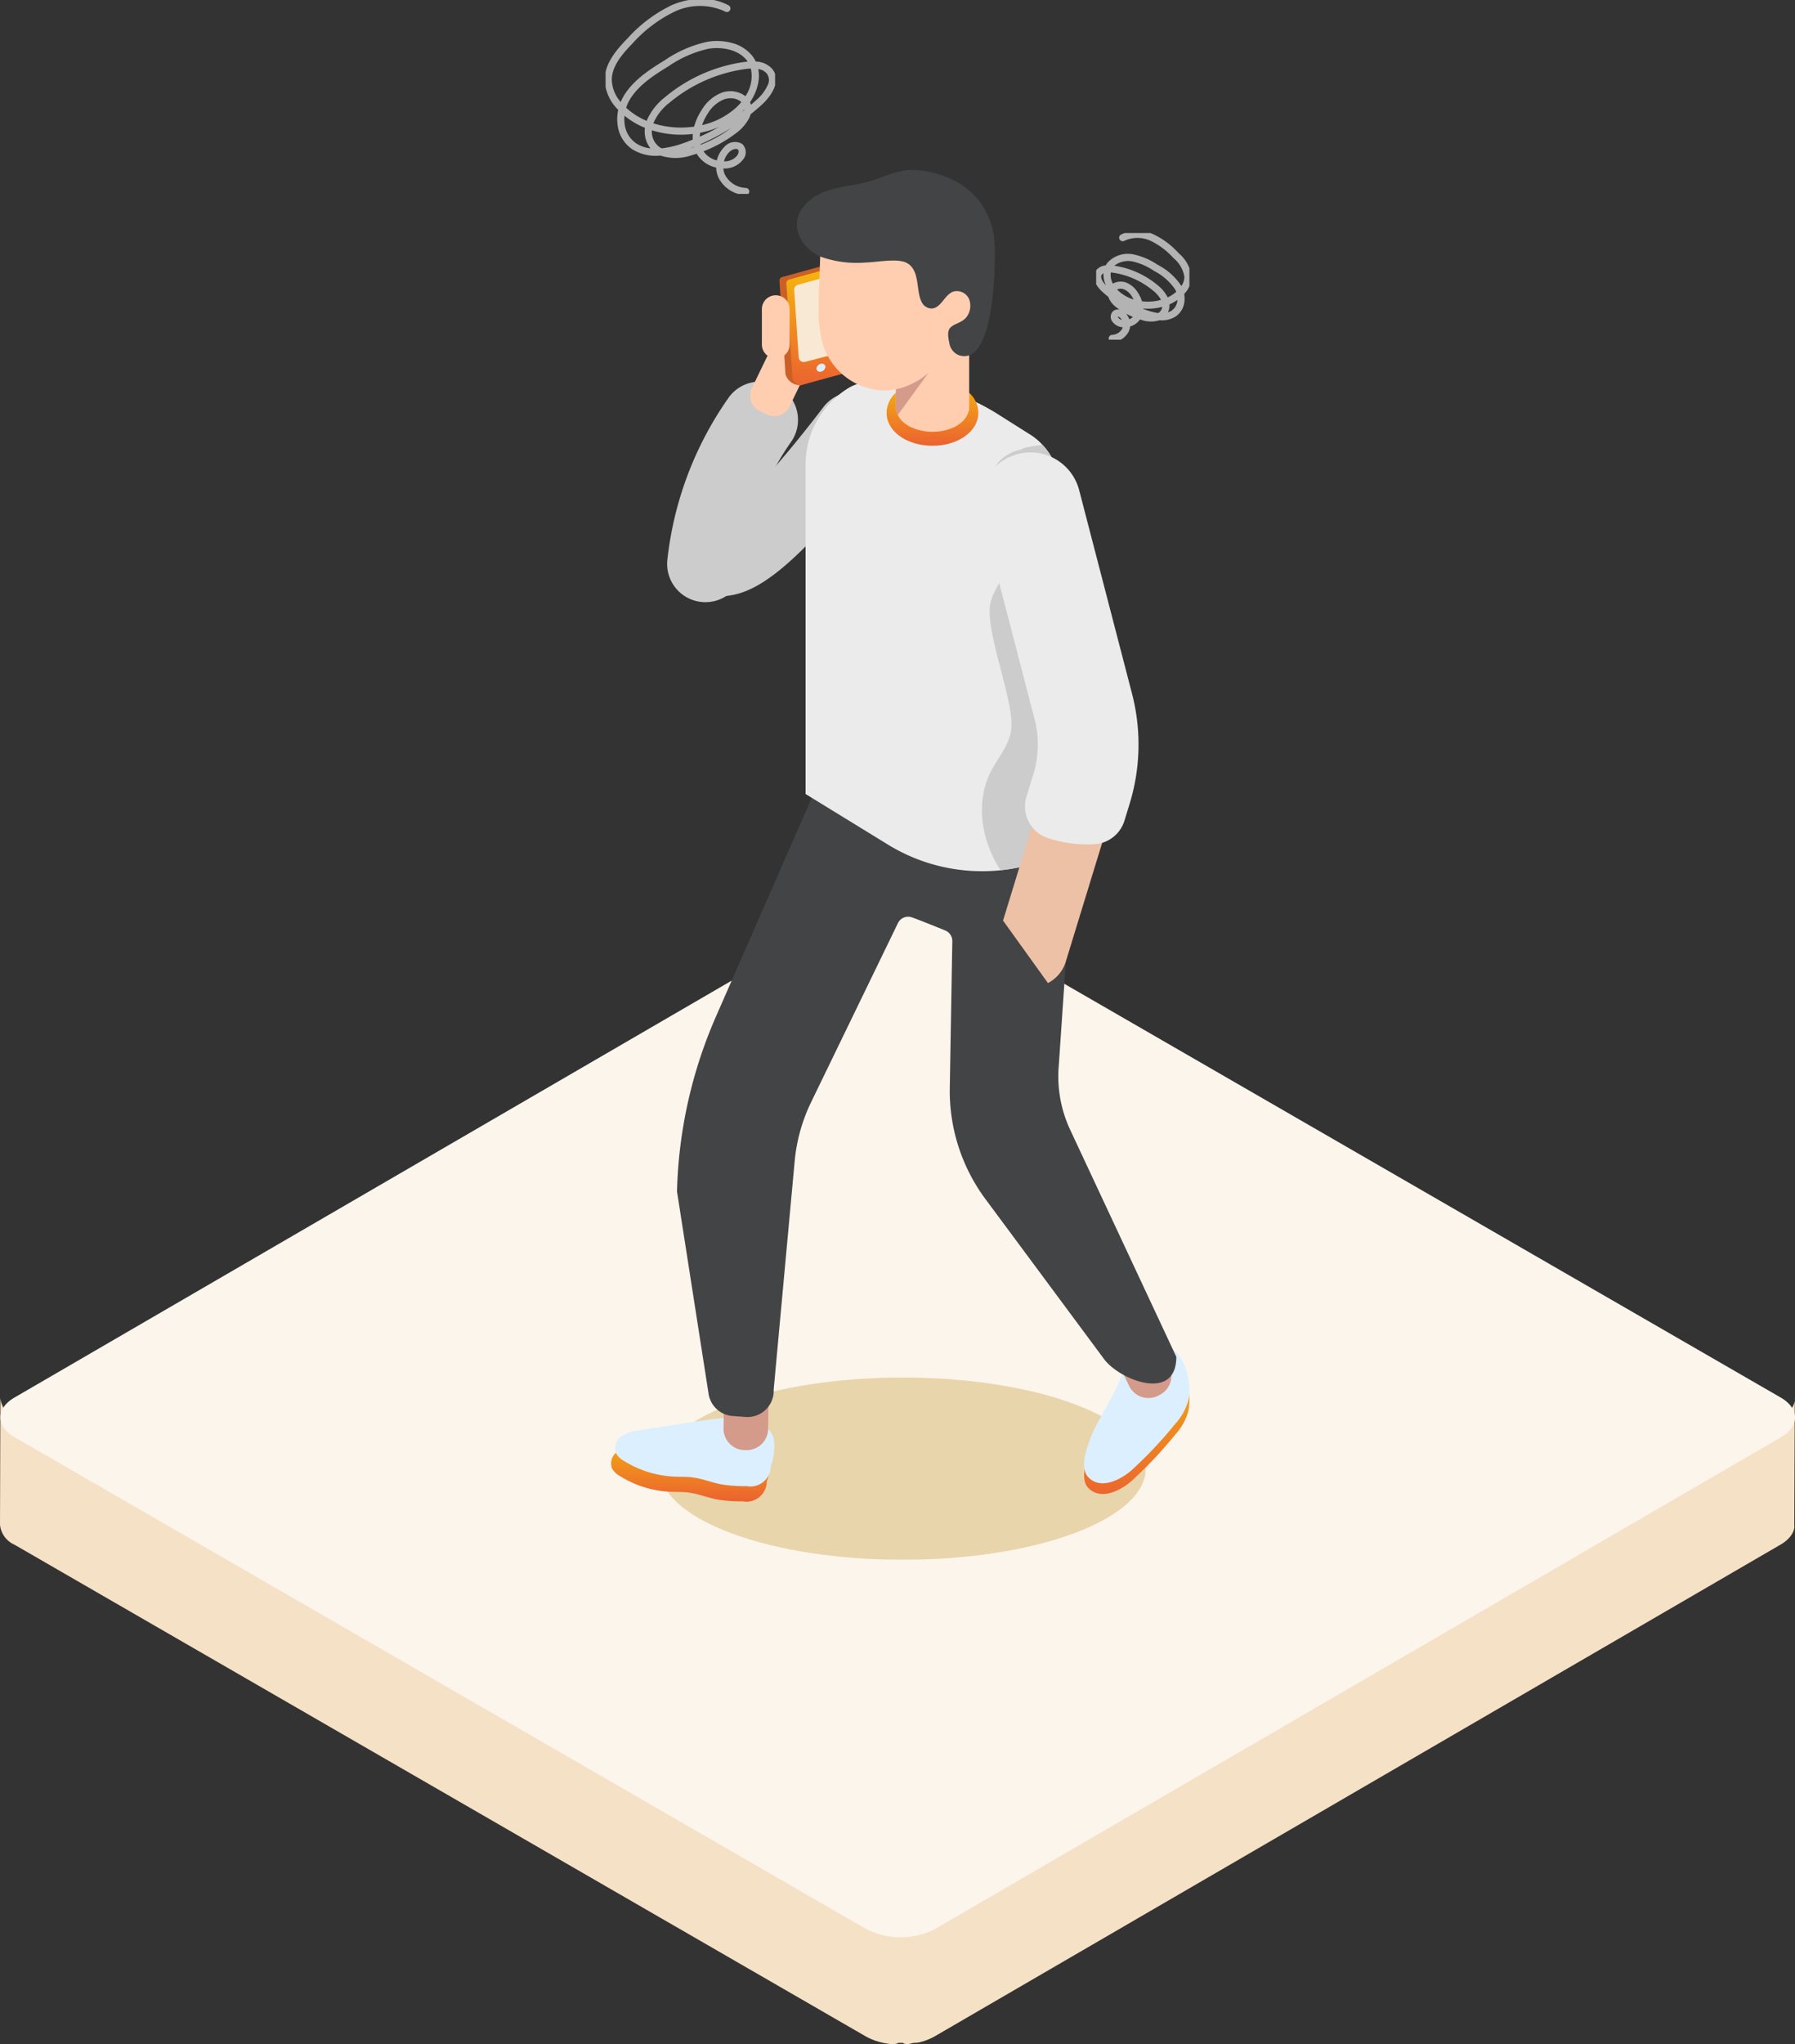 <svg xmlns="http://www.w3.org/2000/svg" xmlns:xlink="http://www.w3.org/1999/xlink" width="252.477" height="287.458" viewBox="0 0 252.477 287.458"><rect x="0" y="0" width="252.477" height="287.458" fill="#333333" stroke="none"/><defs><clipPath id="a"><rect width="68.366" height="25.633" fill="none"/></clipPath><linearGradient id="c" x1="0.5" x2="0.5" y2="1" gradientUnits="objectBoundingBox"><stop offset="0" stop-color="#f5b70d"/><stop offset="1" stop-color="#eb6230"/></linearGradient><clipPath id="g"><rect width="23.841" height="27.27" fill="none"/></clipPath><clipPath id="h"><rect width="13.117" height="15.004" fill="none"/></clipPath></defs><g transform="translate(-198.761 -1871.9)"><g transform="translate(-17472.412 19106.492)"><path d="M1122.2,638.506l-.075,17.827v.062c0,.047.014.1.014.143-.007.068,0,.143-.014.212,0,.014.007.027,0,.034-.007.048-.024.1-.031.144a1.684,1.684,0,0,1-.06.2c-.007.014-.006.034-.012.048-.014.041-.041.082-.055.123-.034.068-.061.143-.1.212-.007.014-.014.034-.021.048-.02.034-.047.068-.068.1a2.48,2.48,0,0,1-.164.239.415.415,0,0,1-.048.068.294.294,0,0,1-.061.068,4.138,4.138,0,0,1-.288.315.381.381,0,0,0-.068.075.2.2,0,0,0-.047.034c-.062.055-.137.109-.205.171s-.124.1-.192.15-.164.109-.246.164a2.018,2.018,0,0,1-.178.116.5.5,0,0,1-.082.048l-119,69.161c-.205.117-.424.219-.642.322-.068.027-.13.055-.2.082q-.256.113-.533.2c-.041.014-.076.034-.124.048-.02.007-.048.014-.075.02-.117.034-.232.068-.349.1-.089.027-.178.055-.267.075-.13.027-.253.017-.383.044a1.144,1.144,0,0,1-.219.01h-.034c-.26,0-.513.12-.78.147-.021,0-.034.026-.055.026l-.185.023c-.157.014-.307-.091-.465-.084-.034,0-.068-.112-.109-.112h-.7c-.061,0-.116.116-.171.116-.116-.007-.232.048-.349.041-.055,0-.1.031-.157.024s-.1,0-.157-.005c-.116-.007-.233-.013-.342-.026-.055-.007-.109-.01-.165-.017a1.056,1.056,0,0,1-.143-.025,3.3,3.3,0,0,1-.362-.061,1.484,1.484,0,0,1-.171-.027c-.034-.007-.075-.02-.109-.027-.143-.035-.287-.068-.424-.1-.062-.021-.123-.027-.178-.048-.021,0-.035-.014-.055-.021a6.119,6.119,0,0,1-.732-.246.1.1,0,0,1-.04-.014c-.021-.007-.042-.021-.062-.027a8.242,8.242,0,0,1-.923-.438L871.767,659.108a3.408,3.408,0,0,1-2.016-2.81l.055-17.82a3.4,3.4,0,0,0,2.01,2.8L991.6,710.436a7.249,7.249,0,0,0,.923.444c.027.014.062.027.1.041.24.089.479.171.732.246.075.021.157.041.232.062.144.041.28.075.424.1l.288.061.355.062.308.041.342.041c.1.007.212.02.314.027s.232.014.349.014.2-.085.314-.079.239-.1.355-.1h.014c.1,0,.2.092.3.085.15-.007.307.032.458.019.082-.007.164.009.246,0,.26-.027.52-.057.773-.1.089-.014.171-.028.26-.049a3.522,3.522,0,0,0,.376-.079c.089-.02.178-.046.267-.067.124-.034.24-.061.356-.1.061-.021.13-.04.2-.068.177-.062.355-.13.533-.2.061-.027.13-.055.191-.082.226-.1.437-.212.643-.328l119-69.154c.089-.055.171-.109.26-.172s.164-.1.24-.157.13-.1.191-.157a2.7,2.7,0,0,0,.212-.171c.041-.034.075-.075.109-.109a4.23,4.23,0,0,0,.294-.308c.034-.048.075-.1.109-.143.055-.075.109-.157.157-.232.034-.055.068-.1.1-.157a2.038,2.038,0,0,0,.1-.212.87.87,0,0,0,.068-.164c.027-.069.041-.137.061-.206s.034-.116.041-.171c.014-.075.007-.15.014-.219a1.916,1.916,0,0,0,0-.2" transform="translate(16801.422 -17676.502)" fill="#f5e1c6"/><path d="M1120.255,585.219c2.671,1.542,2.685,4.046.031,5.588l-119,69.156a10.64,10.64,0,0,1-9.648,0l-119.78-69.155c-2.675-1.544-2.685-4.046-.031-5.588l119-69.156a10.633,10.633,0,0,1,9.648,0Z" transform="translate(16801.383 -17623.295)" fill="#fcf5ec"/></g><g transform="translate(44.5 -59.886)"><g transform="translate(-15393.566 18828.48)"><g transform="translate(15640.619 -16702.996)"><g clip-path="url(#a)"><g opacity="0.66"><g clip-path="url(#a)"><path d="M1310.982,840.827c-13.348-5-34.989-5-48.337,0s-13.348,13.12,0,18.126,34.989,5,48.337,0,13.348-13.121,0-18.126" transform="translate(-1252.629 -837.073)" fill="#dfc488"/></g></g></g></g><path d="M1267.691,844.1a2.95,2.95,0,0,1,1.951,2.568,8.685,8.685,0,0,1-.489,3.367,2.865,2.865,0,0,1-3.387,2.8,20.472,20.472,0,0,1-3.626-.264c-1.349-.263-2.641-.8-4-.971-.868-.11-1.749-.072-2.624-.114a14.545,14.545,0,0,1-7.01-2.2,2.75,2.75,0,0,1-1.158-1.148,2.075,2.075,0,0,1,.887-2.374,6.073,6.073,0,0,1,2.6-.815L1259,843.7c2.67-.41,5.43-.816,8.045-.136.835.218,1.822.906,1.511,1.713Z" transform="translate(14386.531 -17538.416)" fill="url(#c)"/><path d="M1268.132,842.42a2.95,2.95,0,0,1,1.951,2.568,8.662,8.662,0,0,1-.489,3.367,2.865,2.865,0,0,1-3.387,2.8,20.359,20.359,0,0,1-3.626-.264c-1.349-.263-2.641-.8-4-.971-.868-.11-1.75-.072-2.624-.114a14.545,14.545,0,0,1-7.01-2.2,2.742,2.742,0,0,1-1.158-1.148,2.074,2.074,0,0,1,.887-2.374,6.071,6.071,0,0,1,2.595-.815l8.17-1.256c2.67-.41,5.43-.818,8.045-.136.835.218,1.822.906,1.511,1.711Z" transform="translate(14386.65 -17538.871)" fill="#dceffe"/><path d="M1262.674,847.475l.246,0a3.011,3.011,0,0,0,3.051-2.972l.066-5.082a3.01,3.01,0,0,0-2.971-3.051l-.246,0a3.012,3.012,0,0,0-3.051,2.972l-.067,5.082a3.012,3.012,0,0,0,2.972,3.051" transform="translate(14389.895 -17540.258)" fill="#d49a8a"/><path d="M1303.2,842.682c-.475.867-.966,1.724-1.428,2.586a20.918,20.918,0,0,0-1.284,2.7c-.506,1.389-1.459,4.09-.263,5.35,1.8,1.9,4.742.273,6.207-1.067a58.725,58.725,0,0,0,6.058-6.454,7.9,7.9,0,0,0,1.824-3.291c.75-3.81-1.482-9.212-6.161-7.947a3.929,3.929,0,0,0-2.841,3.214,21.779,21.779,0,0,1-2.113,4.909" transform="translate(14400.664 -17540.797)" fill="url(#c)"/><path d="M1303.2,841.494c-.475.867-.967,1.724-1.428,2.586a21.071,21.071,0,0,0-1.285,2.7c-.505,1.389-1.457,4.09-.262,5.35,1.8,1.9,4.742.273,6.206-1.066a58.62,58.62,0,0,0,6.06-6.455,7.921,7.921,0,0,0,1.824-3.289c.75-3.811-1.482-9.213-6.161-7.949a3.929,3.929,0,0,0-2.841,3.214,21.775,21.775,0,0,1-2.113,4.909" transform="translate(14400.663 -17541.117)" fill="#dceffe"/><path d="M1309.2,841.314l.222-.108a3.011,3.011,0,0,0,1.391-4.025l-2.222-4.572a3.011,3.011,0,0,0-4.025-1.391l-.222.108a3.011,3.011,0,0,0-1.391,4.025l2.222,4.572a3.011,3.011,0,0,0,4.025,1.392" transform="translate(14401.473 -17541.729)" fill="#d49a8a"/><path d="M1308.223,814.314l2.3-33.769-6.315-15.136-15.83-5.487-13.371,13-14.994,34.222a65.3,65.3,0,0,0-5.468,24.571l4.438,28.426a3.687,3.687,0,0,0,3.376,3.143l1.834.135a3.686,3.686,0,0,0,3.952-3.852l2.95-32.1a24.114,24.114,0,0,1,2.316-8.316l12.174-25.1a1.6,1.6,0,0,1,2.014-.877c1.209.438,2.994,1.153,4.677,1.841a1.6,1.6,0,0,1,.993,1.51l-.355,20.619a25.522,25.522,0,0,0,5.017,15.64l16.683,22.5c2.167,2.924,10.164,6.118,10.164-.314l-14.926-31.92a17.781,17.781,0,0,1-1.633-8.74" transform="translate(14388.506 -17560.867)" fill="#434445"/><path d="M1271.609,748.286l-.263-.152v.005l0,0v.005l-.005,0v.005l0,0v0h0v0l-.005,0v.005l0,0v.005l0,0v.005l0,0v.005l-.005,0v.005l0,0v0l0,0v.005l0,0v.005l-.005,0v.005l0,0v.005l0,0v0h0v0l-.005,0v.005l0,0v.005l0,0v.005l0,0v.005l-.005,0v0h0v0l0,0v.005l-.005,0v.005l0,0v.005l0,0v0h0v0l0,0v.005l-.005,0v.005l0,0v.005l0,0v.005l0,0v.005l0,0v0l0,0v.005l0,0v.005l-.005,0v.005l0,0v.005l0,0v0h0v0l-.005,0v.005l0,0v.005l0,0v.005l0,0v.005l-.005,0v0h0v0l0,0v.005l0,0v.005l-.005,0v.005l0,0v.005l0,0v0h0v0l0,0v.005l0,0v.005l0,0v.005l-.005,0v.005l0,0v0l0,0v.005l0,0v.005l-.005,0v.005l0,0v.005l0,0v.005l0,0v0h-.005v0l0,0v.005l0,0v.005l0,0v.005l-.005,0v.005l0,0v0l0,0v.005l0,0v.005l-.005,0v.005l0,0v.005l0,0v0h0v0l-.005,0v.005l0,0v.005l0,0v.005l-.005,0v.005l0,0v0l0,0v.005l0,0v.005l-.005,0v.005l0,0v.005l0,0v.005l0,0v0h-.005v0l0,0v.005l0,0v.005l0,0v.005l-.005,0v0h0v0l0,0v.005l0,0v.005l-.005,0v.005l0,0v.005l0,0v.005l0,0v0l-.005,0v.005l0,0v.005l0,0v.005l0,0v.005l-.005,0v0h0v0l0,0v.005l0,0v.005l-.005,0v.005l0,0v.005l0,0v0l-.005,0v.005l0,0v.005l0,0v.005l0,0v.005l-.005,0v.005l0,0v0h0v0l0,0v.005l-.005,0v.005l0,0v.005l0,0v.005l0,0v0h-.005v0l0,0v.005l0,0v.005l0,0v.005l-.005,0v0h0v0l0,0v.005l-.005,0v.005l0,0v.005l0,0v.005l0,0v.005l0,0v0l-.005,0v.005l0,0v.005l0,0v.005l-.005,0v.005l0,0v0h0v0l0,0v.005l-.005,0v.005l0,0v.005l0,0v.005l0,0v0l-.005,0v.005l0,0v.005l0,0v.005l0,0v.005l-.005,0v.005l0,0v0h0v0l0,0v.005l0,0v.005l0,0v.005l0,0v0h-.005v0l0,0v.005l0,0v.005l0,0v.005l0,0v.005l0,0v.005l0,0v0l0,0v.005l-.005,0v.005l0,0v.005l0,0v.005l0,0v0h-.005v0l0,0v.005l0,0v.005l0,0v.005l-.005,0v.005l0,0v0h0v0l0,0v.005l-.005,0v.005l0,0v.005l0,0v0h0v0l-.005,0v.005l0,0v.005l0,0v.005l-.005,0v.005l0,0v.005l0,0v0l0,0v.005l-.005,0v.005l0,0v.005l0,0v.005l0,0v0h-.005v0l0,0v.005l0,0v.005l0,0v.005l-.005,0v.005l0,0v0h0v0l0,0v.005l-.005,0v.005l0,0v.005l0,0v.005l0,0v0h-.005v0l0,0v.005l0,0v.005l0,0v.005l0,0v0h0v0l0,0v.005l-.005,0v.005l0,0v.005l0,0v.005l0,0v.005l0,0v0l-.005,0v.005l0,0v.005l0,0v.005l-.005,0v.005l0,0v0h0v0l0,0v.005l-.005,0v.005l0,0v.005l0,0v.005l0,0v0h-.005v0l0,0v.005l0,0v.005l0,0v.005l-.005,0v.005l0,0v0l0,0v.005l-.005,0v.005l0,0v.005l0,0v.005l0,0v.005l0,0v0h-.005v0l0,0v.005l0,0v.005l-.005,0v.005l0,0v0h0v0l0,0v.005l-.005,0v.005l0,0v.005l0,0v.005l0,0v0h-.005v0l0,0v.005l0,0v.005l0,0v.005l-.005,0v.005l0,0v0h0v0l0,0v.005l-.005,0v.005l0,0v.005l0,0v.005l0,0v0l0,0v.005l0,0v.005l0,0v.005l0,0v.005l-.005,0v.005l0,0v0h0v0l0,0v.005l0,0v.005l0,0v.005l0,0v.005l-.005,0v0h0v0l0,0v.005l0,0v.005l0,0v.005l0,0v0h0v0l-.005,0v.005l0,0v.005l0,0v.005l0,0v.005l0,0v0h-.005v0l0,0v.005l0,0v.005l-.005,0v.005l0,0v.005l0,0v0h0v0l-.005,0v.005l0,0v.005l0,0v.005l0,0v0h-.005v0l0,0v.005l0,0v.005l0,0v.005l-.005,0v.005l0,0v.005l0,0v0l0,0v1.219a4.471,4.471,0,0,1,1.969,3.7,1.951,1.951,0,0,1-.449,1.254,1.815,1.815,0,0,1-.274.02v0h0v0h-.005v0h0v0h-.013v0h0v0h0v0h-.005v0h0v0h-.007v0h-.005v0h0v0h0v0h-.013v0h0v0h0v0h-.005v0h-.013v0h0v0h0v0h0v0h-.009v0h0v0h0v0h0v0h-.017v0h0v0h0v0h0v0h-.009v0h0v0h0v0h-.005v0h-.011v0h-.005v0h0v0h0v0h-.009v0h0v0h0v0h-.005v0h-.016v0h0v0h0v0h0v0h-.009v0h0v0h0v0h-.005v0h-.011v0h-.005v0h0v0h0v0h0v0h-.009v0h0v0h-.005v0h0v0h-.013v0h0v0h0v0h0v0h-.013v0h0v0h-.005v0h-.016v0h0v0h0v0h0v0h-.009v0h0v0h0v0h-.005v0h-.011v0h-.005v0h0v0h0v0h-.013v0h0v0h-.005v0h0v0h-.008v0h-.005v0h0v0h0v0h-.013v0h0v0h0v0h-.005v0h0v0h-.009v0h0v0h0v0h0v0h-.009v0h0v0h0v0h-.005v0h0v0h-.013v0h0v0h0v0h0v0h-.013v0h0v0h-.005v0h0v0h-.008v0h0v0h0v0h0v0h-.013v0h0v0h0v0h0v0h0v0h-.009v0h0v0h0v0h0v0h-.009v0h0v0h0v0h-.005v0h0v0h-.013v0h0v0h0v0h0v0h-.009v0h0v0h-.005v0h0v0h0v0h-.009v0h0v0h0v0h0v0h-.013v0h0v0h-.005v0h0v0h-.013v0h0v0h0v0h0v0h-.009v0h0v0h0v0h0v0h0v0h-.009v0h0v0h0v0h0v0h0v0h-.009v0h0v0h-.005v0h0v0h-.008v0h-.005v0h0v0h0v0h0v0h-.013v0h0v0h-.005v0h0v0h-.009v0h0v0h0v0h0v0h0v0h-.013v0h-.005v0h0v0h-.013v0h0v0h0v0h0v0h-.005v0h-.008v0h0v0h-.005v0h0v0h-.008v0h-.005v0h0v0h0v0h0v0h-.011v0h0v0h-.005v0h0v0h-.009v0h0v0h0v0h0v0h-.013v0h0v0h0v0h0v0h0v0h-.009v0h0v0h0v0h0v0h-.013v0h-.005v0h0v0h0v0h-.009v0h0v0h0v0h0v0h-.013v0h0v0h-.005v0h0v0h0v0h0v1.045a3.005,3.005,0,0,0,1.507-.409h.029l0,0h.019l0,0h.025l0,0h0l0,0h.043l0,0h.018l0,0h0l0,0h.021l0,0h.043l0,0h0l0,0h.018l0,0h.015l0,0h0l0,0h.018l0,0,0,0h.018l0,0h.047l0,0H1272l0,0h.013l0,0h.005l0,0h.018l0,0h0l0,0h.018l0,0h.021l0,0h.018l0,0h0l0,0h.022l0,0h.018l0,0h.02v0h0l0,0h.013l0,0h0l0,0h.022l0,0h.042l0,0,0,0h.018l0,0h.047l0,0h.018l0,0h0l0,0h.041l0,0h.024l0,0h.022l0,0h.042l0,0h0l0,0h.015l0,0h.026l0,0h.022l0,0h.023l0,0h.043l0,0,0,0h.043l0,0h.047l0,0h.043l0,0h0l0,0h.014l0,0h.011a2.983,2.983,0,0,0,1.507-2.61,5.515,5.515,0,0,0-2.75-4.763" transform="translate(14392.698 -17564.043)" fill="#8dc0ef"/><path d="M1270.364,748.837l-.263-.152V749.9a4.47,4.47,0,0,1,1.969,3.7,1.977,1.977,0,0,1-1.969,1.973v1.046a3.015,3.015,0,0,0,1.507-.409,2.984,2.984,0,0,0,1.506-2.61,5.515,5.515,0,0,0-2.75-4.763" transform="translate(14392.698 -17563.895)" fill="#4263c0"/><path d="M1258.84,757.785a5.381,5.381,0,0,0,5.352-4.894,38.237,38.237,0,0,1,6.758-17.741,5.381,5.381,0,0,0-8.943-5.989,48.818,48.818,0,0,0-8.533,22.756,5.381,5.381,0,0,0,4.873,5.846c.165.015.33.022.493.022" transform="translate(14388.211 -17569.803)" fill="#ccc"/><path d="M1263.974,733.416l1.047.507a2.372,2.372,0,0,0,3.159-1.1l5.585-11.552a2.372,2.372,0,0,0-1.1-3.159l-1.047-.507a2.372,2.372,0,0,0-3.159,1.1l-5.585,11.552a2.373,2.373,0,0,0,1.1,3.159" transform="translate(14390.688 -17572.336)" fill="#ffceb0"/><path d="M1268.96,730.722l4.692-1.912a.535.535,0,0,0,.35-.6l.01-13.155c-.042-.665-1.582-1.221-2.092-1.082l-5.666,1.56a.534.534,0,0,0-.35.6l.838,13.056a2.146,2.146,0,0,0,2.218,1.532" transform="translate(14391.566 -17573.26)" fill="#cb6026"/><path d="M1268.754,730.646l5.666-1.56a.533.533,0,0,0,.35-.6l-.838-13.056c-.043-.665-.734-1.32-1.244-1.179l-5.666,1.56a.533.533,0,0,0-.35.6l.838,13.056c.043.665.734,1.322,1.244,1.181" transform="translate(14391.772 -17573.184)" fill="url(#c)"/><path d="M1273.315,725.405l-.628-9.528a.71.71,0,0,0-.9-.639l-3.732,1.027a.713.713,0,0,0-.521.733l.625,9.472a.71.71,0,0,0,.292.531.759.759,0,0,0,.177.093.718.718,0,0,0,.42.019l3.736-.972a.711.711,0,0,0,.531-.735" transform="translate(14392.006 -17572.918)" fill="#f8e9d4"/><path d="M1271.21,725.423a.784.784,0,0,1-.79.5.454.454,0,0,1-.378-.64.788.788,0,0,1,.79-.5.455.455,0,0,1,.378.641" transform="translate(14392.674 -17570.34)" fill="#dceffe"/><path d="M1260.773,756.647a8.415,8.415,0,0,0,.908-.05c3.91-.427,9.3-3.147,22.187-20.032a5.381,5.381,0,0,0-8.557-6.528c-8.791,11.523-12.905,14.719-14.377,15.592a5.381,5.381,0,0,0-5.1,9.239,7.581,7.581,0,0,0,4.94,1.78" transform="translate(14388.338 -17569.492)" fill="#ccc"/><path d="M1268.79,738.473v46.344l11.566,7.1a25.3,25.3,0,0,0,15.868,3.621,25,25,0,0,0,5.71-1.283l4.075-1.449-1.51-51.392a8.744,8.744,0,0,0-2.379-5.689,8.25,8.25,0,0,0-1.9-1.553l-3.642-2.3-1.013-.641a32.113,32.113,0,0,0-12.89-4.489,21.091,21.091,0,0,0-2.731-.187,9.878,9.878,0,0,0-4.883,1.035,12.6,12.6,0,0,0-6.269,10.883" transform="translate(14392.345 -17569.859)" fill="#ebebeb"/><path d="M1299.232,739.465a8.733,8.733,0,0,0-2.379-5.69,18.785,18.785,0,0,0-2.4.394,2.337,2.337,0,0,0-.663.269,6.213,6.213,0,0,0-2.938,1.551c-1.8,1.883-1.366,4.945-.476,7.407.87,2.483,2.069,5.069,1.386,7.593-.5,1.8-1.883,3.269-2.256,5.11-.764,3.89,3.353,13.614,2.959,17.566-.227,2.255-1.862,4.075-2.9,6.083-2.194,4.366-1.3,9.7,1.385,13.842a24.979,24.979,0,0,0,5.71-1.283l4.077-1.449Z" transform="translate(14397.613 -17567.914)" fill="#ccc"/><path d="M1290.672,731.208c0,2.6-2.836,4.628-6.449,4.628-2.944,0-5.365-1.338-6.171-3.236a3.555,3.555,0,0,1-.284-1.392,3.855,3.855,0,0,1,1.306-2.821,7.5,7.5,0,0,1,5.149-1.807,8.3,8.3,0,0,1,5.151,1.814,3.845,3.845,0,0,1,1.3,2.813" transform="translate(14394.765 -17569.854)" fill="url(#c)"/><path d="M1289.1,722.466v10.869h-.061c-.354,1.691-2.46,2.952-5.09,2.952a7.2,7.2,0,0,1-2.474-.423c-.008.008-.008,0-.015,0a4.966,4.966,0,0,1-1.537-.861,3.288,3.288,0,0,1-.861-1.069,2.7,2.7,0,0,1-.207-.6h-.055V722.466a4.682,4.682,0,0,1,1.407-3.312,5.059,5.059,0,0,1,1.814-1.184,6.062,6.062,0,0,1,1.76-.33c.292,0,.585.023.853.038a5.279,5.279,0,0,1,2.952,1.376,4.642,4.642,0,0,1,1.515,3.413" transform="translate(14395.042 -17572.266)" fill="#ffceb0"/><path d="M1265.9,726.079h0a1.955,1.955,0,0,0,1.95-1.95v-4.973a1.95,1.95,0,1,0-3.9,0v4.973a1.956,1.956,0,0,0,1.95,1.95" transform="translate(14391.039 -17572.379)" fill="#ffceb0"/><path d="M1294.885,809.094a5.066,5.066,0,0,0,4.84-3.581l6.953-22.691a25.759,25.759,0,0,0,.3-14.045l-7.21-27.754a5.063,5.063,0,1,0-9.8,2.547l7.211,27.754a15.662,15.662,0,0,1-.185,8.532l-6.955,22.691a5.068,5.068,0,0,0,4.843,6.548" transform="translate(14398.01 -17566.982)" fill="#edc1a6"/><path d="M1304.266,789.7a17.813,17.813,0,0,1-6.673-.88,4.679,4.679,0,0,1-2.94-5.831l.956-3.117a14.3,14.3,0,0,0,.168-7.782L1288.4,743.7a7.388,7.388,0,0,1,.54-5.323,7.085,7.085,0,0,1,13.115,1.54l7.433,28.611a28.424,28.424,0,0,1-.335,15.495l-.719,2.347a4.7,4.7,0,0,1-4.169,3.329" transform="translate(14397.562 -17567.689)" fill="#ebebeb"/><path d="M1288.662,783.414,1298.5,797.1l-7.433,14.313-3.286-13.87Z" transform="translate(14397.464 -17554.533)" fill="#434445"/><path d="M1280.963,732.053l-.338-.277a1.176,1.176,0,0,1,.353.277c0,.008.008.008.008.015Z" transform="translate(14395.535 -17568.453)" fill="#d49a8a"/><path d="M1289.1,722.466v3.02l-2.744-1.568-7.3,10.016a2.7,2.7,0,0,1-.207-.6h-.055V722.466a4.682,4.682,0,0,1,1.407-3.312,5.059,5.059,0,0,1,1.814-1.184,6.062,6.062,0,0,1,1.76-.33c.292,0,.585.023.853.038a5.279,5.279,0,0,1,2.952,1.376,4.642,4.642,0,0,1,1.515,3.413" transform="translate(14395.042 -17572.266)" fill="#d49a8a"/><path d="M1292.2,721.391c-.038.555-.688,1.013-1.376,1.454a7.989,7.989,0,0,0-.669.477.053.053,0,0,0-.057.038,2.188,2.188,0,0,0-.441.382,1.117,1.117,0,0,0-.325.555,10.982,10.982,0,0,1-.669,2.083,11.291,11.291,0,0,1-4.32,5.086,11.844,11.844,0,0,1-1.281.669,8.811,8.811,0,0,1-2.773.764,6.955,6.955,0,0,1-1.108.038,9.26,9.26,0,0,1-8.622-7.647,17.484,17.484,0,0,1-.325-2.849c-.019-1.108,0-2.2.038-3.269.076-1.7.133-3.4.19-5.085.019-.688.058-1.358.078-2.047a2.181,2.181,0,0,1,.019-.937,3.118,3.118,0,0,1,1.625-2.045,6.978,6.978,0,0,1,4.015-.458,20.649,20.649,0,0,1,7.972,2.313,11.138,11.138,0,0,1,5.238,6.232c.383,1.224,2.849,2.963,2.792,4.244" transform="translate(14392.732 -17574.725)" fill="#ffceb0"/><path d="M1295.621,713.611a10.649,10.649,0,0,0-2.5-6.35,11.2,11.2,0,0,0-5.286-3.286,11.727,11.727,0,0,0-4.195-.641c-2,.138-3.842,1.1-5.774,1.638-1.986.555-4.086.67-6.023,1.379s-3.785,2.241-3.994,4.292c-.218,2.114,1.423,4.063,3.375,4.906a15.189,15.189,0,0,0,6.273.795c1.444-.02,4.454-.631,5.756.044,1.988,1.031,1.248,4.033,2.193,5.638a1.543,1.543,0,0,0,1.381.783c1.3-.09,1.765-1.927,2.991-2.372a1.875,1.875,0,0,1,2.236,1.069,2.624,2.624,0,0,1-.414,2.568c-.587.768-1.732.852-2.259,1.464-.435.507-.272,1.374-.1,2.185a2.173,2.173,0,0,0,1.295,1.641c5.143,1.77,5.226-13.328,5.044-15.754" transform="translate(14392.086 -17576.125)" fill="#434445"/></g><g transform="translate(239.441 1931.786)"><g clip-path="url(#g)"><path d="M20.825,28.587H20.8A4.432,4.432,0,0,1,17,26.119a3.7,3.7,0,0,1-.324-1.4,4.228,4.228,0,0,1-2.632-1.776q-.052-.084-.1-.171-.344.112-.692.211a6.869,6.869,0,0,1-4.418.05,6.207,6.207,0,0,1-3.91-.859,4.775,4.775,0,0,1-2.1-3.384,6.185,6.185,0,0,1,.081-2.183A6.232,6.232,0,0,1,1,12.37c.01-2.228,1.537-4.1,3.187-5.785a20.081,20.081,0,0,1,6.222-4.691A10.788,10.788,0,0,1,14.445,1a7.974,7.974,0,0,1,4,.92.5.5,0,0,1-.483.875,8.361,8.361,0,0,0-7.161.015A19.2,19.2,0,0,0,4.9,7.285C3.4,8.822,2.008,10.5,2,12.375A4.916,4.916,0,0,0,3.253,15.5a6.145,6.145,0,0,1,.3-.629c1.271-2.292,3.605-3.842,5.887-5.234a16.988,16.988,0,0,1,5.994-2.6A8.145,8.145,0,0,1,18.9,7.2,5.411,5.411,0,0,1,21.746,9a4.427,4.427,0,0,1,.511.816,3.187,3.187,0,0,1,2.275,1c1.331,1.55.077,3.683-1.4,5.038q-.772.708-1.6,1.366a3.572,3.572,0,0,1-.262.645A6.349,6.349,0,0,1,19.5,19.87a18.631,18.631,0,0,1-4.6,2.565,3.218,3.218,0,0,0,1.872,1.281,3.916,3.916,0,0,1,1.036-1.871,1.971,1.971,0,0,1,2.546-.435,1.61,1.61,0,0,1,.08,2.219,3.263,3.263,0,0,1-2.747,1.22,2.638,2.638,0,0,0,.222.858,3.458,3.458,0,0,0,2.938,1.88.5.5,0,0,1-.022,1ZM19.449,22.1a1.48,1.48,0,0,0-.931.447,2.909,2.909,0,0,0-.741,1.3,2.257,2.257,0,0,0,1.854-.815c.179-.242.311-.672.094-.848A.43.43,0,0,0,19.449,22.1ZM7.642,19.483a2.667,2.667,0,0,0,.986,2.3,2.587,2.587,0,0,0,.379.234,13.419,13.419,0,0,0,3.108-.743q.638-.226,1.266-.479a5.414,5.414,0,0,1,.015-.8q-.672.081-1.36.1A13.691,13.691,0,0,1,7.642,19.483ZM3.788,17.434a5.035,5.035,0,0,0,.027,1.215A3.79,3.79,0,0,0,5.465,21.34a4.552,4.552,0,0,0,1.973.679,3.826,3.826,0,0,1-.776-2.888A11.051,11.051,0,0,1,3.788,17.434Zm9.758,4.376q-.264.1-.53.2.272-.078.542-.165Zm.933-.386q.011.047.024.093a17.661,17.661,0,0,0,4.273-2.355A31.935,31.935,0,0,1,14.478,21.424Zm-.051-1.593a4.824,4.824,0,0,0-.049.545q1.4-.623,2.727-1.379A13.024,13.024,0,0,1,14.427,19.831ZM7.839,18.5a12.9,12.9,0,0,0,5.743.462,8.1,8.1,0,0,1,1.083-2.376,5.691,5.691,0,0,1,2.86-2.417,3.566,3.566,0,0,1,3.277.517A5.072,5.072,0,0,0,21.56,10.8a8.247,8.247,0,0,0-.928.088,21.13,21.13,0,0,0-10.5,4.7A7.281,7.281,0,0,0,7.839,18.5ZM18.7,14.979a2.728,2.728,0,0,0-.862.138,4.67,4.67,0,0,0-2.342,2.02,7.362,7.362,0,0,0-.8,1.613,10.6,10.6,0,0,0,4.893-2.557,7.311,7.311,0,0,0,.631-.685A2.239,2.239,0,0,0,18.7,14.979ZM4.02,16.308q.127.118.264.236A9.916,9.916,0,0,0,6.9,18.152a8.489,8.489,0,0,1,2.585-3.331,22.142,22.142,0,0,1,11-4.924q.324-.048.627-.073-.071-.106-.152-.209c-1.2-1.52-3.552-1.9-5.358-1.6a16.168,16.168,0,0,0-5.638,2.468c-2.168,1.322-4.38,2.786-5.533,4.865A5.277,5.277,0,0,0,4.02,16.308Zm16.616.249q-.168.181-.346.351.17-.127.337-.257Q20.633,16.6,20.636,16.557Zm.807-1.02a2.271,2.271,0,0,1,.124.356q.453-.381.887-.779a5.88,5.88,0,0,0,1.453-1.945,1.534,1.534,0,0,0-.135-1.7,1.959,1.959,0,0,0-1.166-.6,5.29,5.29,0,0,1-.081,2.271A7.538,7.538,0,0,1,21.443,15.536Z" transform="translate(-1.127 -1.159)" fill="#b3b3b3"/></g></g><g transform="translate(308.441 1964.554)"><g clip-path="url(#h)"><path d="M3.574,16.628a.5.5,0,0,1-.022-1,1.67,1.67,0,0,0,1.422-.9,1.2,1.2,0,0,0,.06-.165,1.95,1.95,0,0,1-1.426-.752,1.106,1.106,0,0,1,.084-1.529,1.04,1.04,0,0,1,.892-.193q-.212-.146-.414-.3A3.279,3.279,0,0,1,3,10.284q-.436-.348-.844-.722C.985,8.49.675,7.279,1.364,6.477a1.909,1.909,0,0,1,1.279-.615,2.614,2.614,0,0,1,.247-.376A3.878,3.878,0,0,1,6.575,4.323a9.675,9.675,0,0,1,3.378,1.46,8.785,8.785,0,0,1,3.319,2.962l.009.017a2.351,2.351,0,0,0,.425-1.278A4.262,4.262,0,0,0,12.174,4.84,10.365,10.365,0,0,0,9,2.429a4.374,4.374,0,0,0-3.742-.018.5.5,0,0,1-.483-.875,5.384,5.384,0,0,1,4.622-.025,11.249,11.249,0,0,1,3.495,2.63A5.07,5.07,0,0,1,14.707,7.48a3.6,3.6,0,0,1-1.031,2.4,3.608,3.608,0,0,1,.024,1.165,2.849,2.849,0,0,1-1.253,2.018,3.608,3.608,0,0,1-2.238.511,4.048,4.048,0,0,1-2.528-.039l-.219-.065a2.542,2.542,0,0,1-1.391.979,2.247,2.247,0,0,1-.186.685A2.668,2.668,0,0,1,3.6,16.628Zm.77-3.569a.38.38,0,0,0,.068.155.875.875,0,0,0,.489.312,1.35,1.35,0,0,0-.217-.287A.63.63,0,0,0,4.344,13.06ZM5.5,12.647a2.378,2.378,0,0,1,.456.787,1.649,1.649,0,0,0,.512-.322A10.7,10.7,0,0,1,5.5,12.647ZM7.9,11.969q.267.105.539.2a7.309,7.309,0,0,0,1.589.39,1.189,1.189,0,0,0,.12-.079,1.159,1.159,0,0,0,.44-.785,7.8,7.8,0,0,1-2.185.257q-.253-.006-.5-.027Q7.9,11.948,7.9,11.969Zm3.7-.625a2.389,2.389,0,0,1-.2,1.119,2.08,2.08,0,0,0,.5-.235,1.9,1.9,0,0,0,.824-1.509A6.418,6.418,0,0,1,11.605,11.344ZM7.741,10.91a6.868,6.868,0,0,0,2.674-.2A4.251,4.251,0,0,0,9.31,9.419,11.4,11.4,0,0,0,3.647,6.887q-.151-.022-.289-.034a2.539,2.539,0,0,0,.293,1.581,1.952,1.952,0,0,1,.539-.223,2.292,2.292,0,0,1,1.271.046,3.348,3.348,0,0,1,1.69,1.419A4.765,4.765,0,0,1,7.741,10.91Zm-3.5-1.658q.081.086.169.17a5.478,5.478,0,0,0,2.154,1.235,3.937,3.937,0,0,0-.246-.429A2.39,2.39,0,0,0,5.144,9.206,1.258,1.258,0,0,0,4.239,9.252ZM3.857,5.907a12.408,12.408,0,0,1,6.1,2.751,5.169,5.169,0,0,1,1.4,1.705,5.185,5.185,0,0,0,1.173-.756l.03-.026a2.58,2.58,0,0,0-.161-.35A7.986,7.986,0,0,0,9.432,6.637,8.713,8.713,0,0,0,6.41,5.309,3.135,3.135,0,0,0,3.857,5.907ZM2.329,6.973a.65.65,0,0,0-.207.156c-.349.406.135,1.108.542,1.533a4.028,4.028,0,0,1-.245-.706A3.268,3.268,0,0,1,2.329,6.973Z" transform="translate(-1.295 -1.312)" fill="#b3b3b3"/></g></g></g></g></svg>